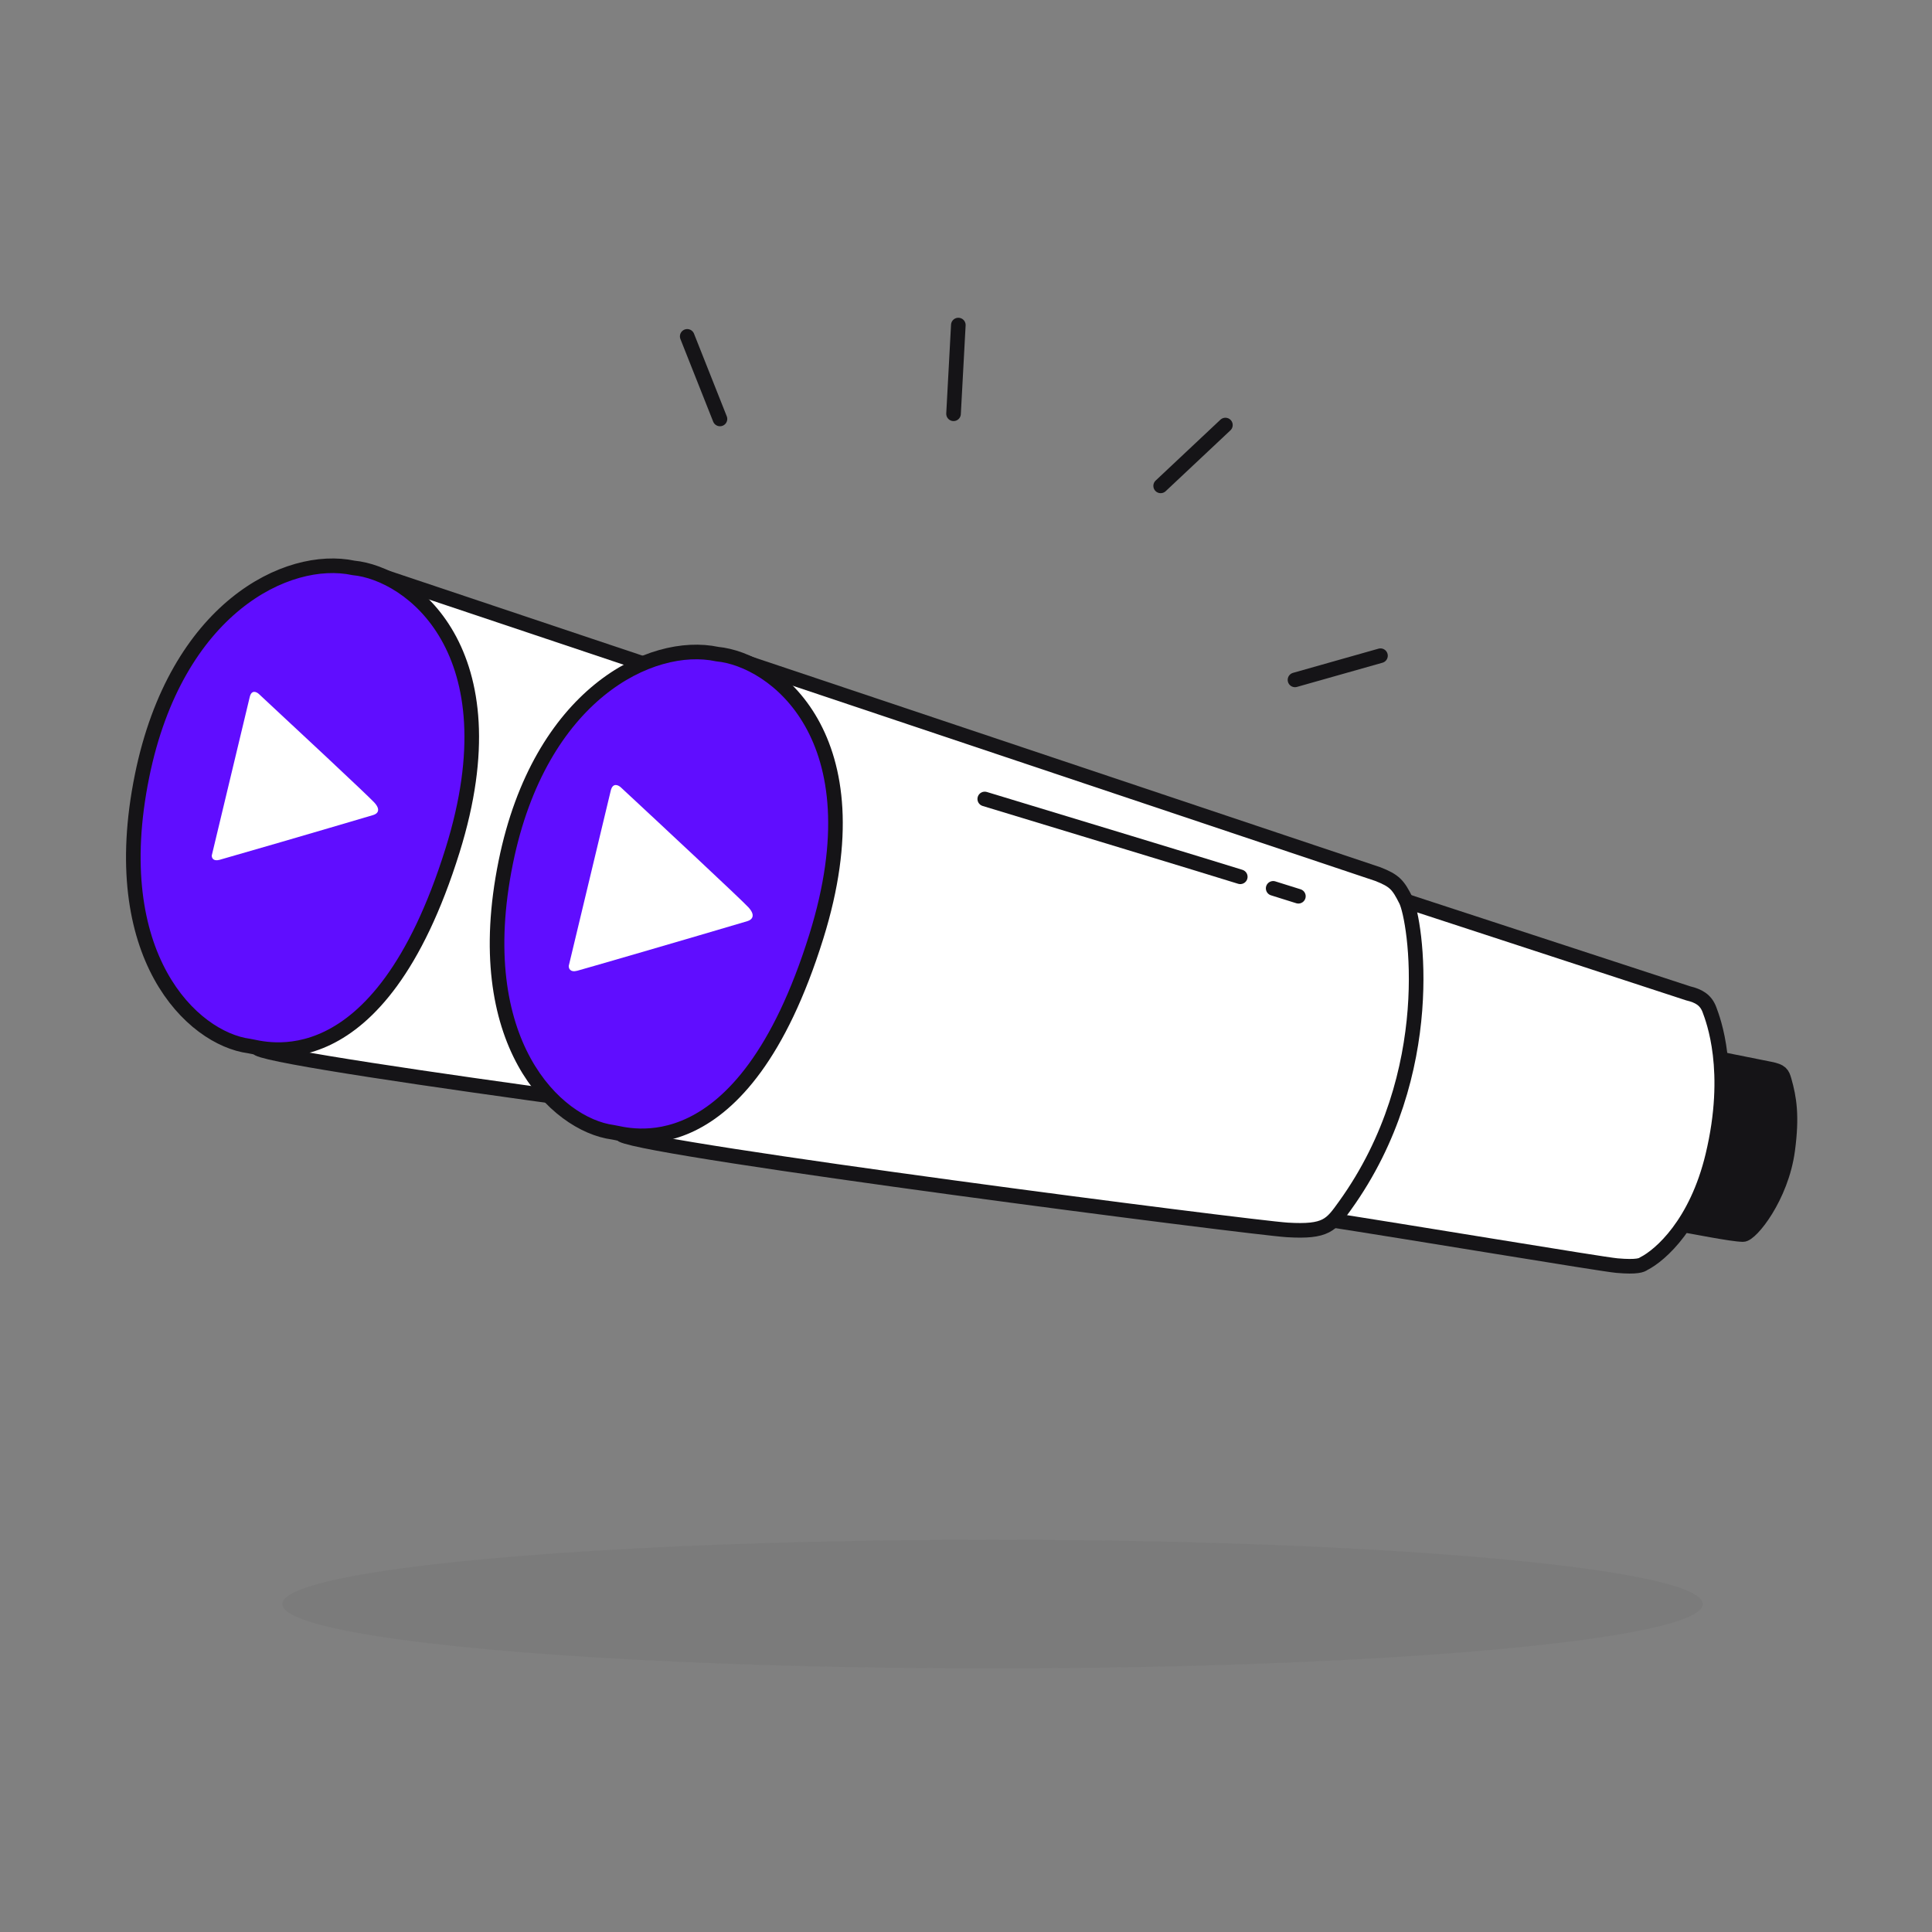 <?xml version="1.0" encoding="UTF-8"?> <svg xmlns="http://www.w3.org/2000/svg" width="172" height="172" viewBox="0 0 172 172" fill="none"><rect x="0" y="0" width="172" height="172" fill="#808080" stroke="none"/><path d="M123.664 87.096L120.798 86.409C118.941 85.964 117.115 95.911 116.435 100.939C117.788 101.213 120.135 101.826 121.013 101.845C122.265 101.871 124.099 100.404 125.039 95.68C125.979 90.957 125.694 89.194 125.27 88.401C124.931 87.768 124.499 87.296 123.664 87.096Z" fill="#151417" stroke="#151417" stroke-width="1.3"></path><path d="M117.909 80.758L92.525 72.457L84.807 100.738C93.154 102.02 110.157 104.872 111.564 104.997C113.39 105.159 113.786 104.947 113.949 104.829C115.454 104.069 118.647 101.259 120.097 95.204C121.911 87.635 120.133 83.106 119.807 82.221C119.481 81.335 118.838 80.981 117.909 80.758Z" fill="white" stroke="#151417" stroke-width="1.3"></path><path d="M90.279 70.141L33.145 50.995C28.861 64.655 20.834 92.254 22.992 93.368C25.689 94.762 78.99 101.622 82.222 101.818C85.71 102.03 86.12 101.378 87.357 99.659C95.893 87.799 93.621 74.147 92.788 72.486C92.094 71.097 91.781 70.728 90.279 70.141Z" fill="white" stroke="#151417" stroke-width="1.3"></path><path d="M40.293 75.698C45.846 57.891 36.487 51.039 31.475 50.559C25.568 49.3 15.683 54.151 12.647 69.074C9.385 85.109 17.12 92.453 22.176 93.125C23.316 93.277 33.691 96.874 40.293 75.698Z" fill="#600DFF" stroke="#151417" stroke-width="1.3"></path><path d="M157.577 95.166L153.098 94.271C150.877 93.827 149.529 103.855 149.132 108.925C150.747 109.196 154.139 109.892 155.173 109.908C155.883 109.92 158.591 106.562 159.15 102.402C159.563 99.334 159.294 97.751 158.854 96.204C158.677 95.583 158.574 95.365 157.577 95.166Z" fill="#151417" stroke="#151417" stroke-width="1.3"></path><path d="M150.291 88.434L124.907 80.132L117.189 108.414C125.536 109.696 142.538 112.547 143.946 112.672C145.772 112.835 146.168 112.623 146.331 112.505C147.836 111.744 151.029 108.935 152.479 102.88C154.293 95.311 152.515 90.781 152.189 89.896C151.863 89.011 151.22 88.656 150.291 88.434Z" fill="white" stroke="#151417" stroke-width="1.3"></path><path d="M122.661 77.817L65.526 58.672C61.243 72.332 53.216 99.93 55.374 101.045C58.071 102.438 111.372 109.298 114.604 109.495C118.091 109.706 118.502 109.054 119.739 107.335C128.274 95.475 126.002 81.824 125.17 80.162C124.475 78.774 124.163 78.405 122.661 77.817Z" fill="white" stroke="#151417" stroke-width="1.3"></path><path d="M72.675 83.374C78.228 65.566 68.869 58.715 63.857 58.234C57.95 56.976 48.065 61.827 45.029 76.75C41.767 92.785 49.502 100.129 54.558 100.801C55.698 100.952 66.073 104.549 72.675 83.374Z" fill="#600DFF" stroke="#151417" stroke-width="1.3"></path><path d="M87.858 70.508C87.514 70.404 87.151 70.598 87.047 70.941C86.943 71.285 87.137 71.648 87.481 71.752L87.858 70.508ZM110.225 78.68C110.567 78.787 110.932 78.596 111.039 78.254C111.146 77.911 110.955 77.547 110.613 77.439L110.225 78.68ZM87.481 71.752C93.945 73.712 107.537 77.839 110.225 78.68L110.613 77.439C107.918 76.596 94.318 72.466 87.858 70.508L87.481 71.752Z" fill="#151417"></path><path d="M113.346 79.087L115.591 79.79" stroke="#151417" stroke-width="1.3" stroke-linecap="round"></path><path d="M50.635 85.986L54.372 70.392C54.551 69.642 55.056 69.891 55.285 70.109C58.788 73.363 65.959 80.052 66.624 80.77C67.289 81.487 66.979 81.876 66.531 82.009C61.67 83.454 52.041 86.251 51.396 86.422C50.75 86.593 50.62 86.203 50.635 85.986Z" fill="white"></path><path d="M18.855 76.155L22.234 62.05C22.396 61.373 22.852 61.598 23.06 61.795C26.228 64.738 32.713 70.788 33.315 71.437C33.917 72.086 33.636 72.437 33.231 72.558C28.835 73.864 20.126 76.394 19.543 76.549C18.959 76.703 18.841 76.35 18.855 76.155Z" fill="white"></path><ellipse opacity="0.05" cx="88.366" cy="142.805" rx="63.224" ry="5.727" fill="#151417"></ellipse><path d="M61.181 29.946L64.096 37.298" stroke="#151417" stroke-width="1.3" stroke-linecap="round"></path><path d="M85.317 28.939L84.891 36.837" stroke="#151417" stroke-width="1.3" stroke-linecap="round"></path><path d="M109.094 37.84L103.33 43.256" stroke="#151417" stroke-width="1.3" stroke-linecap="round"></path><path d="M122.9 58.375L115.289 60.528" stroke="#151417" stroke-width="1.3" stroke-linecap="round"></path></svg> 